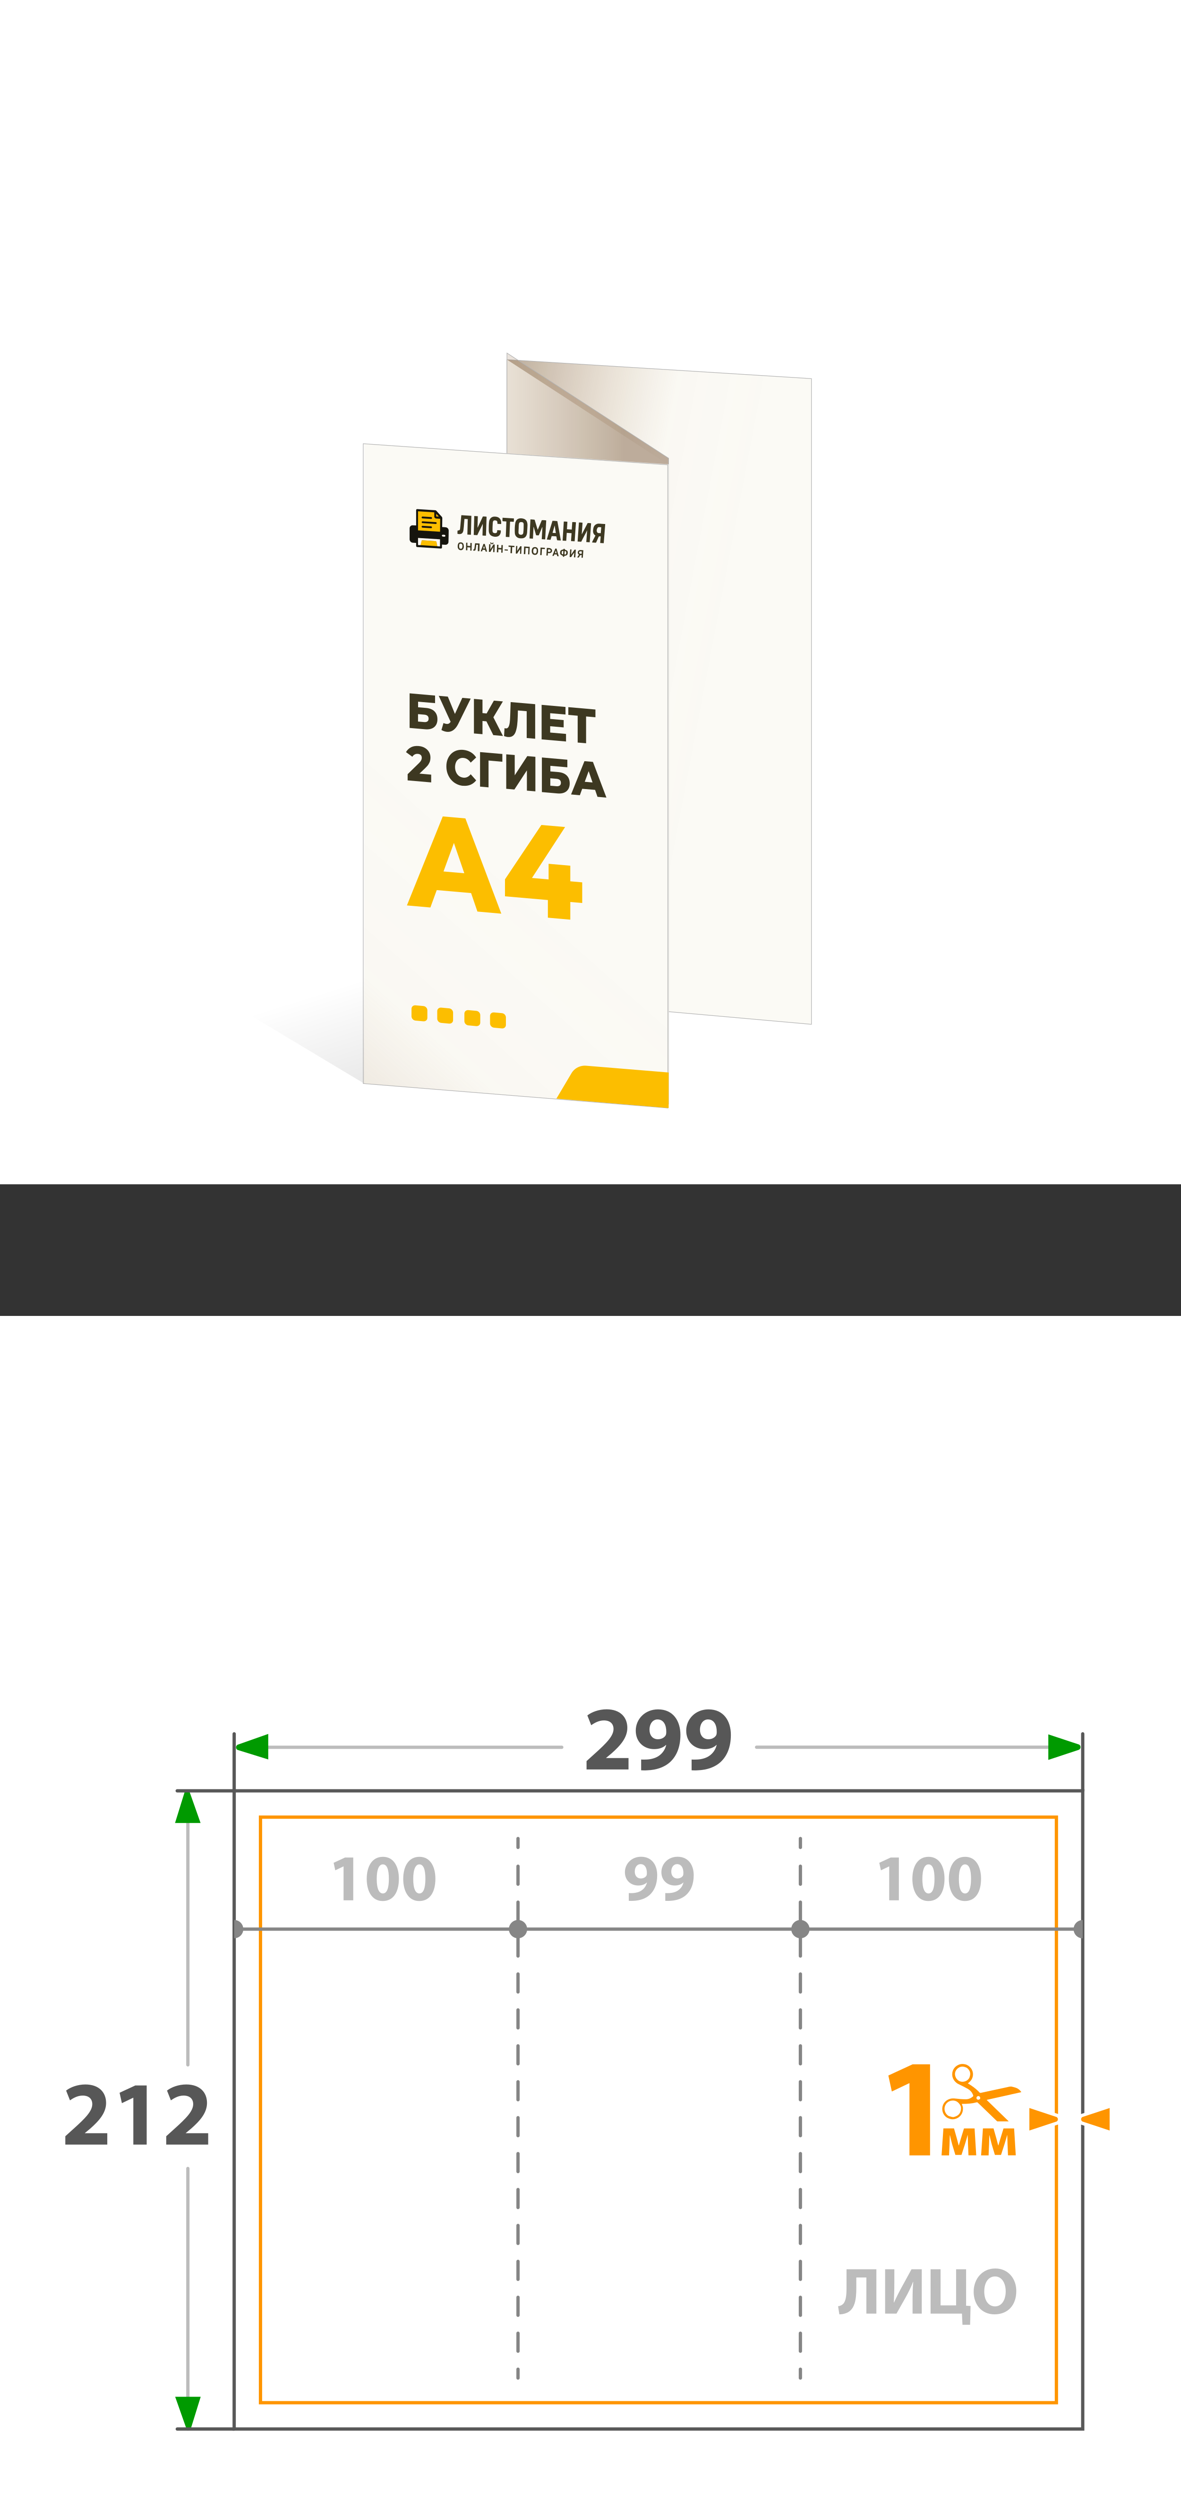 <?xml version="1.0" encoding="UTF-8"?>
<svg id="_Слой_2" data-name="Слой 2" xmlns="http://www.w3.org/2000/svg" xmlns:xlink="http://www.w3.org/1999/xlink" viewBox="0 0 179.54 380.01">
  <rect x="0" y="0" width="179.54" height="380.01" fill="#333333" stroke="none"/>
  <defs>
    <style>
      .cls-1 {
        fill: #fdf9f3;
      }

      .cls-1, .cls-2, .cls-3, .cls-4, .cls-5, .cls-6, .cls-7, .cls-8, .cls-9, .cls-10, .cls-11, .cls-12, .cls-13 {
        stroke-width: 0px;
      }

      .cls-14 {
        stroke: #575757;
      }

      .cls-14, .cls-15, .cls-16, .cls-17, .cls-18, .cls-19, .cls-20, .cls-21, .cls-22, .cls-23 {
        stroke-miterlimit: 10;
      }

      .cls-14, .cls-17, .cls-4, .cls-18, .cls-21, .cls-22 {
        fill: none;
      }

      .cls-14, .cls-17, .cls-18, .cls-19, .cls-21, .cls-22, .cls-23 {
        stroke-width: .5px;
      }

      .cls-14, .cls-17, .cls-18, .cls-21, .cls-22 {
        stroke-linecap: round;
      }

      .cls-15 {
        fill: url(#_Безымянный_градиент_24-2);
      }

      .cls-15, .cls-16, .cls-20 {
        stroke: #b2b2b2;
        stroke-width: .09px;
      }

      .cls-16 {
        fill: url(#_Безымянный_градиент_24);
      }

      .cls-17, .cls-22 {
        stroke: #858585;
      }

      .cls-2 {
        fill: #fcbe00;
      }

      .cls-3 {
        fill: url(#_Безымянный_градиент_197);
      }

      .cls-5 {
        fill: #575757;
      }

      .cls-18 {
        stroke: #bcbcbc;
      }

      .cls-19 {
        stroke: #585858;
      }

      .cls-19, .cls-13, .cls-23 {
        fill: #fff;
      }

      .cls-6 {
        fill: #009a00;
      }

      .cls-20 {
        fill: url(#_Безымянный_градиент_24-3);
      }

      .cls-7 {
        fill: #ff9500;
      }

      .cls-8 {
        fill: #bcbcbc;
      }

      .cls-9 {
        fill: #16150e;
      }

      .cls-21 {
        stroke: #868686;
      }

      .cls-24 {
        clip-path: url(#clippath);
      }

      .cls-10 {
        fill: #fbfaf5;
      }

      .cls-11 {
        fill: #3d3821;
      }

      .cls-22 {
        stroke-dasharray: 0 0 2.73 2.73;
      }

      .cls-12 {
        fill: #868686;
      }

      .cls-23 {
        stroke: #ff9500;
      }
    </style>
    <clipPath id="clippath">
      <rect class="cls-4" x="141.39" y="313.69" width="13.95" height="8.74"/>
    </clipPath>
    <linearGradient id="_Безымянный_градиент_197" data-name="Безымянный градиент 197" x1="65.45" y1="145.6" x2="78.55" y2="187.51" gradientUnits="userSpaceOnUse">
      <stop offset="0" stop-color="#000" stop-opacity="0"/>
      <stop offset="1" stop-color="#000" stop-opacity=".25"/>
    </linearGradient>
    <linearGradient id="_Безымянный_градиент_24" data-name="Безымянный градиент 24" x1="128.96" y1="110.05" x2="69.22" y2="98.67" gradientUnits="userSpaceOnUse">
      <stop offset=".33" stop-color="#c69c6d" stop-opacity="0"/>
      <stop offset=".58" stop-color="rgba(169, 128, 84, .11)" stop-opacity=".11"/>
      <stop offset="1" stop-color="#603813" stop-opacity=".4"/>
    </linearGradient>
    <linearGradient id="_Безымянный_градиент_24-2" data-name="Безымянный градиент 24" x1="22.89" y1="110.73" x2="94.91" y2="110.73" xlink:href="#_Безымянный_градиент_24"/>
    <linearGradient id="_Безымянный_градиент_24-3" data-name="Безымянный градиент 24" x1="-879.18" y1="-267.73" x2="-947.54" y2="-168.63" gradientTransform="translate(949.44 487.47) rotate(9.13) scale(1.03 .94) skewX(-.67)" xlink:href="#_Безымянный_градиент_24"/>
  </defs>
  <g id="_Слой_1-2" data-name="Слой 1">
    <g>
      <rect class="cls-13" y="0" width="179.54" height="180"/>
      <rect class="cls-13" y="200.01" width="179.54" height="180"/>
      <g>
        <line class="cls-18" x1="28.56" y1="272.71" x2="28.56" y2="313.84"/>
        <line class="cls-18" x1="28.56" y1="329.59" x2="28.56" y2="369.19"/>
        <rect class="cls-19" x="35.6" y="272.19" width="129" height="97"/>
        <g>
          <rect class="cls-23" x="39.6" y="276.19" width="121" height="89"/>
          <g>
            <g>
              <path class="cls-7" d="M138.26,316.63h-.04l-2.64,1.26-.53-2.43,3.68-1.7h2.66v13.84h-3.13v-10.96Z"/>
              <path class="cls-7" d="M143.41,323.5h1.62l.44,1.55c.07.24.18.66.27,1.03h.03c.08-.28.21-.73.33-1.12l.45-1.46h1.61l.25,4.09h-1.18l-.07-1.64c0-.35-.03-.95-.04-1.43h-.02c-.16.54-.18.68-.39,1.34l-.54,1.67h-.93l-.49-1.62c-.11-.39-.24-.97-.33-1.36h-.03c-.02.51-.02,1.09-.04,1.43l-.07,1.62h-1.14l.28-4.09Z"/>
              <path class="cls-7" d="M149.42,323.5h1.62l.44,1.55c.07.24.18.66.27,1.03h.03c.08-.28.21-.73.33-1.12l.45-1.46h1.61l.25,4.09h-1.18l-.07-1.64c0-.35-.03-.95-.04-1.43h-.02c-.16.54-.18.68-.39,1.34l-.54,1.67h-.93l-.49-1.62c-.11-.39-.24-.97-.33-1.36h-.03c-.02.51-.02,1.09-.04,1.43l-.07,1.62h-1.14l.28-4.09Z"/>
              <g class="cls-24">
                <path class="cls-7" d="M153.68,318.34c.51-.11,1.03-.23,1.54-.34.01,0,.02,0,.04-.01h0s-.02-.05-.04-.07c-.17-.24-.39-.43-.66-.55-.24-.1-.5-.16-.75-.22-.09-.02-.18-.02-.27,0-.11,0-.22.03-.32.06-.88.19-1.76.38-2.64.57-.5.11-1,.21-1.5.32-.07.01-.12,0-.16-.05-.06-.07-.13-.14-.2-.21-.45-.45-.96-.8-1.49-1.13-.03-.02-.06-.03-.09-.05,0-.01,0-.02.01-.02.06-.05.11-.09.17-.14.35-.29.55-.65.59-1.1.07-.79-.5-1.45-1.1-1.62-.52-.15-.99-.07-1.42.24-.35.26-.56.62-.62,1.06-.09.69.28,1.27.77,1.59.13.08.27.14.41.21.4.19.8.39,1.18.61.38.22.65.53.8.94.05.13.03.17-.07.26-.3.24-.64.38-1.03.38-.54,0-1.08-.05-1.62-.11-.26-.03-.51-.03-.77.04-.68.19-1.14.73-1.19,1.42-.05.72.37,1.32.89,1.53.2.08.4.15.61.16.83.03,1.69-.61,1.64-1.7,0-.18-.07-.35-.13-.52-.01-.04-.03-.07-.04-.12.04,0,.07,0,.1,0,.69,0,1.37-.03,2.03-.21.06-.02.11-.02.17-.03.04,0,.07,0,.1.03.15.14.3.28.44.42.88.85,1.76,1.7,2.64,2.55.07.07.15.14.23.2.15.11.33.17.51.23.47.16.93.15,1.39-.04h0c-.18-.19-.37-.38-.55-.56-1.04-1.01-2.07-2.02-3.11-3.02-.06-.05-.11-.11-.17-.17.04-.01.07-.02.1-.03,1.18-.26,2.37-.52,3.55-.79ZM147.4,315.71c-.18.52-.84.83-1.41.65-.6-.19-.94-.85-.76-1.45.18-.56.83-.98,1.47-.73.29.06.5.26.66.53.18.33.16.65.04.99ZM145.06,321.76c-.2.05-.38-.01-.61-.08-.27-.03-.49-.22-.66-.48-.16-.26-.23-.54-.19-.85.1-.66.63-1.1,1.29-1.09.46.01.79.25,1.04.63.19.29.2.6.12.93-.13.53-.49.8-.99.93ZM148.65,319.13c-.15-.04-.24-.2-.19-.34.04-.15.2-.24.35-.2.14.04.24.22.2.37-.04.12-.22.21-.35.17Z"/>
              </g>
            </g>
            <g>
              <path class="cls-7" d="M156.24,320.06l4.47,1.48c.25.14.36.35.36.58,0,.23-.12.44-.31.55l-4.52,1.5v-4.12Z"/>
              <path class="cls-13" d="M156.49,320.4l4.14,1.37c.26.16.26.53,0,.68l-4.14,1.37v-3.42M155.99,319.71v4.81l.66-.22,4.14-1.37.05-.02.05-.03c.27-.16.43-.45.43-.77s-.16-.6-.43-.77l-.05-.03-.05-.02-4.14-1.37-.66-.22h0Z"/>
            </g>
            <g>
              <path class="cls-7" d="M164.47,322.69c-.25-.14-.36-.35-.36-.58,0-.23.12-.44.31-.55l4.52-1.5v4.12l-4.47-1.48Z"/>
              <path class="cls-13" d="M168.69,320.4v3.42l-4.14-1.37c-.26-.16-.26-.53,0-.68l4.14-1.37M169.19,319.71l-.66.22-4.14,1.37-.05.02-.05.03c-.27.16-.43.45-.43.77,0,.32.16.6.43.77l.05.03.05.02,4.14,1.37.66.22v-4.81h0Z"/>
            </g>
          </g>
        </g>
        <path class="cls-6" d="M28.28,368.97l-1.65-4.68h3.88l-1.45,4.68c-.18.29-.6.29-.77,0Z"/>
        <path class="cls-6" d="M28.84,272.4l1.65,4.68h-3.88l1.45-4.68c.18-.29.6-.29.77,0Z"/>
        <line class="cls-14" x1="35.6" y1="369.19" x2="26.95" y2="369.19"/>
        <g>
          <path class="cls-5" d="M9.93,325.96v-1.27l1.15-1.04c1.98-1.77,2.93-2.78,2.95-3.83,0-.73-.43-1.31-1.47-1.31-.77,0-1.45.39-1.92.73l-.59-1.49c.66-.51,1.73-.93,2.93-.93,2.05,0,3.15,1.19,3.15,2.81,0,1.52-1.08,2.72-2.39,3.88l-.83.69v.03h3.4v1.73h-6.37Z"/>
          <path class="cls-5" d="M20.27,318.84h-.03l-1.71.82-.35-1.58,2.39-1.11h1.73v8.99h-2.03v-7.12Z"/>
          <path class="cls-5" d="M25.27,325.96v-1.27l1.15-1.04c1.98-1.77,2.93-2.78,2.95-3.83,0-.73-.43-1.31-1.47-1.31-.77,0-1.45.39-1.92.73l-.59-1.49c.66-.51,1.73-.93,2.93-.93,2.05,0,3.15,1.19,3.15,2.81,0,1.52-1.08,2.72-2.39,3.88l-.83.69v.03h3.4v1.73h-6.37Z"/>
        </g>
        <g>
          <line class="cls-17" x1="121.68" y1="361.44" x2="121.68" y2="360.1"/>
          <line class="cls-22" x1="121.68" y1="357.36" x2="121.68" y2="282.16"/>
          <line class="cls-17" x1="121.68" y1="280.79" x2="121.68" y2="279.44"/>
        </g>
        <g>
          <line class="cls-17" x1="78.75" y1="361.44" x2="78.75" y2="360.1"/>
          <line class="cls-22" x1="78.75" y1="357.36" x2="78.75" y2="282.16"/>
          <line class="cls-17" x1="78.75" y1="280.79" x2="78.75" y2="279.44"/>
        </g>
        <g>
          <g>
            <path class="cls-8" d="M52.23,283.68h-.02l-1.24.59-.25-1.14,1.73-.8h1.25v6.5h-1.47v-5.15Z"/>
            <path class="cls-8" d="M60.64,285.55c0,2-.81,3.39-2.46,3.39s-2.42-1.51-2.43-3.35c0-1.89.79-3.37,2.47-3.37s2.42,1.55,2.42,3.33ZM57.27,285.59c0,1.49.36,2.2.94,2.2s.91-.74.91-2.22-.31-2.2-.92-2.2c-.55,0-.93.7-.93,2.22Z"/>
            <path class="cls-8" d="M66.19,285.55c0,2-.81,3.39-2.46,3.39s-2.42-1.51-2.43-3.35c0-1.89.79-3.37,2.47-3.37s2.42,1.55,2.42,3.33ZM62.82,285.59c0,1.49.36,2.2.94,2.2s.91-.74.91-2.22-.31-2.2-.92-2.2c-.55,0-.93.7-.93,2.22Z"/>
          </g>
          <g>
            <path class="cls-8" d="M95.59,287.73c.2.02.36.01.66,0,.47-.03.94-.16,1.28-.4.43-.29.71-.72.82-1.21h-.02c-.29.29-.72.46-1.31.46-1.1,0-2.02-.76-2.02-2.03s1.02-2.34,2.45-2.34c1.67,0,2.46,1.28,2.46,2.8,0,1.36-.43,2.34-1.14,3-.62.56-1.48.86-2.49.9-.25.02-.52,0-.69,0v-1.18ZM96.5,284.47c0,.56.31,1.04.92,1.04.42,0,.71-.19.85-.42.05-.1.07-.2.07-.39.01-.69-.25-1.37-.96-1.37-.51,0-.88.46-.88,1.14Z"/>
            <path class="cls-8" d="M101.14,287.73c.2.02.36.01.66,0,.47-.03.94-.16,1.28-.4.43-.29.71-.72.82-1.21h-.02c-.29.29-.72.46-1.31.46-1.1,0-2.02-.76-2.02-2.03s1.02-2.34,2.45-2.34c1.67,0,2.46,1.28,2.46,2.8,0,1.36-.43,2.34-1.14,3-.62.56-1.48.86-2.49.9-.25.02-.52,0-.69,0v-1.18ZM102.05,284.47c0,.56.31,1.04.92,1.04.42,0,.71-.19.85-.42.05-.1.07-.2.07-.39.01-.69-.25-1.37-.96-1.37-.51,0-.88.46-.88,1.14Z"/>
          </g>
          <g>
            <path class="cls-8" d="M133.23,344.91v6.74h-1.52v-5.49h-1.53v1.6c0,1.73-.22,3.07-1.24,3.67-.34.19-.8.33-1.34.33l-.19-1.23c.33-.04.6-.18.77-.36.41-.42.51-1.29.51-2.31v-2.95h4.54Z"/>
            <path class="cls-8" d="M135.96,344.91v2c0,1.08-.03,2.15-.08,3.05h.03c.36-.79.81-1.68,1.21-2.4l1.45-2.65h1.56v6.74h-1.4v-1.99c0-1.04.02-1.96.11-2.84h-.03c-.31.8-.75,1.69-1.15,2.4l-1.37,2.43h-1.73v-6.74h1.4Z"/>
            <path class="cls-8" d="M142.99,344.91v5.49h2.36v-5.49h1.52v5.54l.68.04-.07,2.86h-1.16l-.08-1.7h-4.77v-6.74h1.52Z"/>
            <path class="cls-8" d="M154.5,348.21c0,2.22-1.33,3.55-3.31,3.55s-3.17-1.51-3.17-3.44,1.3-3.53,3.28-3.53,3.2,1.55,3.2,3.42ZM149.63,348.29c0,1.33.62,2.26,1.64,2.26s1.62-.98,1.62-2.29c0-1.22-.57-2.26-1.62-2.26s-1.64.98-1.64,2.29Z"/>
          </g>
          <line class="cls-21" x1="163.21" y1="293.21" x2="36.95" y2="293.21"/>
          <circle class="cls-12" cx="78.75" cy="293.21" r="1.39"/>
          <circle class="cls-12" cx="121.68" cy="293.21" r="1.39"/>
          <path class="cls-12" d="M35.6,294.6c.77,0,1.39-.62,1.39-1.39s-.62-1.39-1.39-1.39v2.78Z"/>
          <path class="cls-12" d="M164.6,291.83c-.77,0-1.39.62-1.39,1.39s.62,1.39,1.39,1.39v-2.78Z"/>
          <g>
            <path class="cls-8" d="M135.18,283.68h-.02l-1.24.59-.25-1.14,1.73-.8h1.25v6.5h-1.47v-5.15Z"/>
            <path class="cls-8" d="M143.59,285.55c0,2-.81,3.39-2.46,3.39s-2.42-1.51-2.43-3.35c0-1.89.79-3.37,2.47-3.37s2.42,1.55,2.42,3.33ZM140.22,285.59c0,1.49.36,2.2.94,2.2s.91-.74.91-2.22-.31-2.2-.92-2.2c-.55,0-.93.7-.93,2.22Z"/>
            <path class="cls-8" d="M149.14,285.55c0,2-.81,3.39-2.46,3.39s-2.42-1.51-2.43-3.35c0-1.89.79-3.37,2.47-3.37s2.42,1.55,2.42,3.33ZM145.77,285.59c0,1.49.36,2.2.94,2.2s.91-.74.91-2.22-.31-2.2-.92-2.2c-.55,0-.93.7-.93,2.22Z"/>
          </g>
        </g>
        <line class="cls-18" x1="40.78" y1="265.57" x2="85.4" y2="265.57"/>
        <path class="cls-6" d="M36.1,265.19l4.68-1.65v3.88l-4.68-1.45c-.29-.18-.29-.6,0-.77Z"/>
        <polyline class="cls-14" points="26.94 272.19 35.6 272.19 35.6 263.53"/>
        <g>
          <path class="cls-5" d="M89.17,268.94v-1.27l1.15-1.04c1.98-1.77,2.93-2.78,2.95-3.83,0-.73-.43-1.31-1.47-1.31-.77,0-1.45.39-1.92.73l-.59-1.49c.66-.51,1.73-.93,2.93-.93,2.05,0,3.15,1.19,3.15,2.81,0,1.52-1.08,2.72-2.39,3.88l-.83.69v.03h3.4v1.73h-6.37Z"/>
          <path class="cls-5" d="M97.47,267.43c.28.03.5.01.91,0,.65-.04,1.3-.22,1.77-.55.59-.4.98-1,1.13-1.67h-.03c-.4.4-1,.64-1.81.64-1.52,0-2.79-1.05-2.79-2.81s1.41-3.23,3.39-3.23c2.31,0,3.4,1.77,3.4,3.87,0,1.88-.59,3.24-1.58,4.15-.86.77-2.05,1.19-3.44,1.24-.34.03-.72.01-.95,0v-1.63ZM98.74,262.91c0,.77.43,1.44,1.27,1.44.58,0,.98-.26,1.18-.58.07-.14.1-.28.1-.54.01-.95-.35-1.89-1.33-1.89-.71,0-1.22.64-1.22,1.58Z"/>
          <path class="cls-5" d="M105.14,267.43c.28.03.5.01.91,0,.65-.04,1.3-.22,1.77-.55.59-.4.98-1,1.13-1.67h-.03c-.4.4-1,.64-1.81.64-1.52,0-2.79-1.05-2.79-2.81s1.41-3.23,3.39-3.23c2.31,0,3.4,1.77,3.4,3.87,0,1.88-.59,3.24-1.58,4.15-.86.77-2.05,1.19-3.44,1.24-.34.03-.72.01-.95,0v-1.63ZM106.41,262.91c0,.77.43,1.44,1.27,1.44.58,0,.98-.26,1.18-.58.07-.14.1-.28.1-.54.01-.95-.35-1.89-1.33-1.89-.71,0-1.22.64-1.22,1.58Z"/>
        </g>
        <line class="cls-18" x1="159.37" y1="265.56" x2="115.02" y2="265.56"/>
        <path class="cls-6" d="M164.05,265.94l-4.68,1.55v-3.88l4.68,1.55c.29.18.29.6,0,.77Z"/>
        <line class="cls-14" x1="164.6" y1="272.19" x2="164.6" y2="263.53"/>
      </g>
      <polygon class="cls-3" points="98.89 141.42 123.36 155.69 101.14 153.69 55.36 164.69 7.73 136.12 7.73 88.48 98.89 141.42"/>
      <polygon class="cls-10" points="123.36 155.69 77.07 151.59 77.07 54.66 123.36 57.57 123.36 155.69"/>
      <polygon class="cls-16" points="77.07 151.59 77.07 54.66 123.36 57.55 123.36 155.69 77.07 151.59"/>
      <polygon class="cls-10" points="77.07 150.19 101.65 168.79 101.64 70.65 77.07 54.66 77.07 150.19"/>
      <polygon class="cls-15" points="77.07 149.19 101.65 167.79 101.64 69.65 77.07 53.66 77.07 149.19"/>
      <polygon class="cls-10" points="101.65 168.41 55.36 164.69 55.36 67.44 101.65 70.57 101.65 168.41"/>
      <polygon class="cls-20" points="55.22 164.69 55.22 67.44 101.51 70.65 101.52 168.41 55.22 164.69"/>
      <g>
        <path class="cls-11" d="M62.27,110.63v-5.25l3.87.34v1.15l-2.58-.22v.85l1.2.1c.56.05,1,.22,1.29.52.3.3.45.7.45,1.21s-.17.92-.5,1.19c-.33.27-.8.38-1.41.32l-2.31-.2ZM63.55,109.67l.94.08c.22.02.38-.02.5-.11.12-.09.17-.23.17-.41,0-.37-.22-.57-.67-.61l-.94-.08v1.13Z"/>
        <path class="cls-11" d="M68.82,110.4l-2.12-4.64,1.38.12,1.45,3.53-.71.99ZM67.43,109.9c.26.11.47.15.64.13.17-.02.31-.13.44-.33l.22-.36.11-.13,1.44-3.14,1.28.11-1.92,3.89c-.19.38-.42.67-.68.87-.26.2-.55.3-.86.3s-.64-.09-.99-.28l.31-1.07Z"/>
        <path class="cls-11" d="M72.05,111.48v-5.25l1.3.11v5.25l-1.3-.11ZM72.97,109.55v-1.2l1.68.15v1.2l-1.68-.15ZM74.87,109.26l-1.21-.26,1.42-2.51,1.37.12-1.59,2.65ZM74.99,111.73l-1.3-2.61,1.05-.61,1.72,3.35-1.47-.13Z"/>
        <path class="cls-11" d="M77.22,112.02c-.09,0-.18-.02-.28-.05-.1-.02-.2-.06-.31-.09l.07-1.21c.06.02.12.03.18.04.18.02.32-.05.41-.21.09-.15.16-.38.2-.67.04-.29.06-.64.07-1.03l.07-2.09,3.73.32v5.25l-1.29-.11v-4.4l.28.35-1.87-.16.26-.32-.03,1.2c-.01.51-.04.97-.09,1.37-.05.4-.13.74-.23,1.02s-.25.49-.44.62c-.19.14-.43.19-.72.17Z"/>
        <path class="cls-11" d="M83.63,111.34l2.42.21v1.15l-3.71-.32v-5.25l3.63.32v1.15l-2.33-.2v2.96ZM83.54,109.26l2.15.19v1.11l-2.15-.19v-1.11Z"/>
        <path class="cls-11" d="M87.82,112.85v-4.4l.29.36-1.71-.15v-1.18l4.12.36v1.18l-1.71-.15.29-.3v4.4l-1.29-.11Z"/>
        <path class="cls-11" d="M61.97,118.6v-.93l1.73-1.69c.12-.12.21-.23.27-.32.06-.1.1-.18.12-.26.02-.08.03-.16.03-.23,0-.17-.05-.31-.15-.41s-.25-.16-.45-.18c-.17-.01-.32.01-.47.09-.15.07-.26.19-.36.35l-.97-.7c.17-.31.42-.56.75-.73.33-.17.72-.24,1.17-.2.36.03.67.12.94.28s.48.36.63.61c.15.25.23.54.23.87,0,.17-.02.34-.06.5-.04.16-.12.33-.23.51-.11.18-.28.37-.5.58l-1.38,1.32-.22-.54,2.5.22v1.18l-3.6-.31Z"/>
        <path class="cls-11" d="M70.4,119.44c-.37-.03-.7-.13-1.01-.29-.31-.16-.58-.37-.81-.64-.23-.26-.4-.57-.53-.91-.13-.34-.19-.72-.19-1.12s.06-.76.19-1.08c.13-.32.3-.59.53-.82.23-.23.5-.39.81-.5.31-.1.65-.14,1.01-.11.43.04.81.16,1.15.35s.62.47.84.81l-.83.78c-.15-.21-.31-.38-.49-.5-.18-.12-.38-.19-.6-.21-.19-.02-.36,0-.52.06-.16.06-.29.15-.41.27-.11.12-.2.27-.26.45-.06.18-.1.38-.1.61s.03.43.1.62c.06.19.15.36.26.5.11.14.25.26.41.34.16.08.33.13.52.15.22.02.42-.02.6-.11.18-.09.34-.23.49-.41l.83.93c-.22.29-.51.51-.84.66-.34.14-.72.2-1.15.16Z"/>
        <path class="cls-11" d="M72.98,119.56v-5.25l3.39.29v1.18s-2.39-.21-2.39-.21l.29-.3v4.4l-1.29-.11Z"/>
        <path class="cls-11" d="M76.96,119.9v-5.25l1.29.11v3.08l1.91-2.92,1.23.11v5.25l-1.29-.11v-3.08l-1.9,2.91-1.24-.11Z"/>
        <path class="cls-11" d="M82.38,120.38v-5.25l3.87.34v1.15l-2.58-.22v.85l1.2.1c.56.05.99.22,1.29.52s.45.7.45,1.21-.17.92-.5,1.19c-.33.27-.8.38-1.41.32l-2.31-.2ZM83.66,119.42l.94.08c.22.02.38-.02.5-.11.12-.09.17-.23.17-.41,0-.37-.22-.57-.67-.61l-.94-.08v1.13Z"/>
        <path class="cls-11" d="M86.81,120.76l2.04-5.07,1.29.11,2.05,5.43-1.36-.12-1.6-4.66.52.04-1.6,4.38-1.33-.12ZM87.93,119.84l.34-1.07,2.26.2.34,1.12-2.93-.25Z"/>
      </g>
      <g>
        <path class="cls-2" d="M61.86,137.62l5.45-13.53,3.44.3,5.46,14.48-3.63-.32-4.26-12.43,1.37.12-4.26,11.69-3.56-.31ZM64.84,135.15l.9-2.84,6.03.52.9,3-7.83-.68Z"/>
        <path class="cls-2" d="M76.77,136.23v-2.58l5.53-8.26,3.61.31-5.38,8.27-1.66-.7,9.64.84v3.14l-11.76-1.02ZM83.29,139.48v-2.68l.11-3.13v-2.38l3.3.29v8.2l-3.4-.3Z"/>
      </g>
      <g>
        <path class="cls-2" d="M64.36,155.23l-1.19-.11c-.34-.03-.61-.32-.61-.65v-1.14c0-.33.27-.56.61-.53l1.19.11c.34.03.61.32.61.65v1.14c0,.33-.27.56-.61.53Z"/>
        <path class="cls-2" d="M68.27,155.58l-1.19-.11c-.34-.03-.61-.32-.61-.65v-1.14c0-.33.27-.56.61-.53l1.19.11c.34.03.61.32.61.65v1.14c0,.33-.27.56-.61.53Z"/>
        <path class="cls-2" d="M72.4,155.96l-1.19-.11c-.34-.03-.61-.32-.61-.65v-1.14c0-.33.27-.56.61-.53l1.19.11c.34.03.61.32.61.65v1.14c0,.33-.27.56-.61.53Z"/>
        <path class="cls-2" d="M76.3,156.31l-1.19-.11c-.34-.03-.61-.32-.61-.65v-1.14c0-.33.27-.56.61-.53l1.19.11c.34.03.61.32.61.65v1.14c0,.33-.27.56-.61.53Z"/>
      </g>
      <g>
        <g>
          <path class="cls-11" d="M81.75,80.52c.21-.49.41-.97.62-1.46.23-.01.45,0,.67.04l-.16,2.88c-.17-.01-.34-.02-.52-.03l.1-1.81s-.02,0-.04,0c-.17.41-.34.82-.51,1.22-.14.03-.26,0-.41-.01-.12-.41-.24-.83-.36-1.25h-.03c-.03.59-.06,1.18-.09,1.77-.18-.01-.34-.02-.52-.03l.14-2.9c.23.03.44.01.64.06.17.52.29,1.03.47,1.53Z"/>
          <path class="cls-11" d="M89.32,79.5c.2.01.38-.02.54.05-.07.97-.14,1.92-.21,2.87-.18-.01-.34-.02-.52-.03l.13-1.79c-.28.6-.62,1.16-.9,1.74-.19-.01-.36-.02-.55-.03l.2-2.89c.18-.02.36,0,.55.03l-.12,1.74s.01,0,.02,0c.29-.56.58-1.12.88-1.7Z"/>
          <path class="cls-11" d="M72.57,81.34c-.19-.01-.36-.02-.55-.03l.08-2.88c.18.01.36.02.54.03l-.05,1.73s.01,0,.02,0c.26-.56.53-1.12.8-1.69.18,0,.36,0,.56.04l-.09,2.87c-.09.03-.18,0-.27,0-.08,0-.16,0-.26-.02l.05-1.78c-.27.59-.58,1.15-.84,1.73Z"/>
          <path class="cls-11" d="M70.13,78.3c.52.03,1.02.06,1.53.1l-.07,2.88-.54-.03.06-2.35c-.18-.01-.33-.02-.5-.03-.02.23-.04.45-.06.68-.03.35-.05.71-.1,1.05-.08.5-.36.66-.9.54,0-.17-.02-.34.02-.5.34-.04.36-.08.39-.42.05-.6.11-1.19.16-1.79,0-.04.01-.08.02-.12Z"/>
          <path class="cls-11" d="M85.71,79.27c.18,0,.36,0,.55.04l-.07,1.13c.24.02.48.03.73.05l.08-1.14c.2,0,.38,0,.56.03-.07.97-.13,1.92-.2,2.89l-.55-.03.08-1.2c-.25-.02-.48-.03-.73-.05l-.08,1.21c-.18-.01-.36-.02-.55-.03.06-.95.12-1.91.18-2.89Z"/>
          <path class="cls-11" d="M76.17,79.65l-.54-.03c0-.08-.02-.17-.02-.25,0-.13-.07-.21-.19-.25-.34-.09-.49.01-.51.37-.03.39-.04.78-.04,1.17,0,.1.04.18.07.27.15.1.31.14.48.08.2-.07.14-.28.18-.43.18.01.35.02.52.03.08.28-.08.8-.46.92-.24.08-.48.07-.71,0-.43-.12-.65-.42-.65-.94,0-.45,0-.9.06-1.35.08-.46.41-.74.86-.72.14,0,.28.02.42.07.4.14.62.56.54,1.05Z"/>
          <path class="cls-11" d="M76.99,79.26c-.21-.01-.4-.03-.59-.04-.03-.18,0-.35,0-.53.59.04,1.15.07,1.73.11l-.02.5c-.19.03-.38-.04-.57,0l-.1,2.33c-.19-.01-.36-.02-.55-.03l.09-2.35Z"/>
          <path class="cls-11" d="M87.29,84c-.18.22-.33.44-.46.67h-.23c.03-.4.05-.78.08-1.16h.2c-.02.26-.03.51-.05.75,0,0,.01,0,.02.01.16-.24.32-.48.48-.72h.21c-.03.39-.05.77-.08,1.16h-.21c.02-.24.03-.47.05-.71Z"/>
          <path class="cls-11" d="M79.1,83.02c.07,0,.13,0,.19.01l-.05,1.15h-.19c.01-.24.02-.47.03-.7-.17.21-.32.42-.45.66h-.22c.02-.39.03-.77.05-1.15.06-.02.12,0,.19,0l-.03.73s.02,0,.02,0c.15-.23.3-.47.46-.71Z"/>
          <path class="cls-11" d="M76.4,84h-.2c0-.17.01-.32.02-.48-.15,0-.3-.02-.45-.03l-.02.46h-.22c.01-.4.03-.77.04-1.15.07-.02.14,0,.21.01l-.02.46c.16,0,.3.02.45.03l.02-.45c.07-.02.13,0,.21,0l-.04,1.15Z"/>
          <path class="cls-11" d="M72.85,83.77h-.21c0-.32.02-.63.03-.95-.08-.03-.17-.02-.26-.03-.03.21-.05.42-.08.62-.04.27-.1.31-.37.29-.02-.06,0-.12,0-.18.03-.04.1,0,.13-.05.08-.29.08-.6.14-.9.22.01.44.03.68.04l-.03,1.14Z"/>
          <path class="cls-11" d="M79.85,84.22h-.22c.02-.4.04-.77.05-1.16.29.02.56.04.85.05l-.06,1.15h-.19c.02-.32.03-.63.05-.95-.14,0-.28-.02-.43-.03l-.04.93Z"/>
          <path class="cls-11" d="M70.87,82.49h.19c0,.17,0,.32-.01.47l.45.03v-.45c.09-.03.15,0,.22,0l-.03,1.15h-.2c0-.16,0-.31.01-.48-.16,0-.3-.02-.45-.03v.46c-.09,0-.15,0-.21-.01l.03-1.15Z"/>
          <path class="cls-11" d="M77.83,84.09l-.23-.02.04-.94c-.12,0-.22-.01-.32-.02-.02-.07-.01-.13,0-.2.29.02.59.04.88.06.02.06,0,.12,0,.19l-.33-.02-.04.95Z"/>
          <path class="cls-11" d="M82.17,83.22c.23.01.44.03.66.04.02.07,0,.13,0,.2l-.44-.03-.05.94h-.22c.02-.39.04-.77.06-1.16Z"/>
          <g>
            <path class="cls-11" d="M74.32,83.87l.04-1.15h.21c0,.26-.02.51-.03.79.17-.27.31-.51.46-.75h.21c-.01.4-.03.78-.04,1.16h-.2c0-.25.02-.49.03-.77-.17.26-.31.49-.44.73h-.23Z"/>
            <path class="cls-11" d="M74.67,82.46s.04.08.06.11c.1.04.12-.03.15-.09.05,0,.11,0,.16.01-.03.17-.09.22-.24.22-.18,0-.25-.07-.28-.26.05,0,.09,0,.14,0Z"/>
          </g>
          <path class="cls-11" d="M76.71,83.66v-.16c.17.01.33.02.49.03.01.05,0,.11,0,.16l-.49-.03Z"/>
          <path class="cls-11" d="M80.19,79.84c0-.5-.15-.92-.72-1.03-.51-.1-1.01.02-1.14.71-.08.45-.08.92-.07,1.38,0,.23.05.45.2.62.25.29.57.32.92.3.37-.03.62-.23.72-.66.06-.25.03-.5.06-.7.01-.24.03-.43.03-.62ZM79.55,80.99c-.03.21-.17.31-.4.29-.21-.02-.33-.15-.33-.36,0-.21.02-.42.03-.63,0-.2.01-.4.03-.6.02-.24.14-.35.37-.34.26.01.36.11.36.37,0,.43,0,.85-.06,1.28Z"/>
          <path class="cls-11" d="M91.32,79.6c-.12,0-.24-.01-.35-.01-.06,0-.12.01-.17.03-.36.1-.54.36-.6.71-.08.42-.09.81.32,1.07-.16.35-.38.68-.52,1.05.22.01.4.03.58.04.04-.03.06-.07.08-.11.09-.21.19-.43.28-.64.1-.23.11-.24.38-.21l-.08,1,.54.03.23-2.91c-.24-.02-.46-.03-.68-.04ZM91.33,81.04c-.19-.04-.43.06-.55-.15-.12-.2-.07-.44.05-.64.13-.23.36-.09.56-.12,0,.03.01.04.01.05-.02.28-.04.56-.07.87Z"/>
          <path class="cls-11" d="M84.74,79.21c-.26-.03-.49-.05-.75-.05-.28.96-.59,1.89-.86,2.85.21.01.38.02.56.04.06-.19.12-.38.18-.57.24.02.47.03.7.04.07.2.05.41.14.6.18.01.34.02.55.03-.16-.99-.35-1.95-.53-2.94ZM84,80.99c.11-.37.21-.74.32-1.13.06.39.12.77.18,1.16l-.5-.03Z"/>
          <path class="cls-11" d="M85.86,83.53s.01-.08-.02-.11h-.17s0,.07-.04.1c-.33.05-.45.15-.48.39-.04.3.04.41.42.57.02.04-.02.1.02.14.06,0,.12.02.18,0,0-.05.01-.09.02-.13.37-.05.49-.14.52-.39.03-.34-.03-.42-.45-.57ZM85.6,84.25c-.16,0-.22-.06-.21-.23,0-.23.06-.3.25-.29l-.03.51ZM85.81,84.28l.03-.52c.2,0,.25.06.24.26,0,.22-.06.28-.27.26Z"/>
          <path class="cls-11" d="M81.8,83.58c-.03-.26-.19-.42-.45-.43-.24-.01-.41.1-.48.33-.04.15-.05.31-.02.47.05.24.22.39.46.39.24,0,.4-.11.46-.35.04-.14.04-.27.02-.41ZM81.54,84c-.04.1-.12.14-.23.13-.11,0-.19-.06-.22-.16-.04-.13-.04-.27,0-.41.04-.14.11-.22.27-.21.14.02.21.08.23.25,0,.05,0,.11,0,.16,0,.08-.02.16-.05.23Z"/>
          <path class="cls-11" d="M70.49,82.8c-.06-.24-.21-.36-.45-.37-.23,0-.36.09-.43.33-.02.08-.03.15-.03.24-.01.11,0,.23.05.34.12.31.57.39.76.13.15-.2.15-.43.09-.67ZM70.25,83.29c-.04.09-.12.13-.22.12-.1-.01-.17-.05-.2-.16-.05-.17-.04-.34,0-.5.03-.12.13-.12.23-.12.1,0,.18.06.21.16.02.08.05.16.03.24,0,.1-.01.18-.05.26Z"/>
          <path class="cls-11" d="M88.24,83.6c-.21,0-.37.13-.4.31-.03.18.03.31.19.41-.12.12-.2.26-.28.41.09,0,.16.01.23.01.14-.13.13-.45.45-.37l-.03.4h.2c.03-.38.06-.75.08-1.14-.15,0-.3-.03-.44-.03ZM88.43,84.17c-.13-.02-.28.04-.37-.11-.04-.06-.03-.12.01-.18.1-.16.25-.04.38-.08l-.03.37Z"/>
          <path class="cls-11" d="M83.63,83.32c-.16-.04-.33-.03-.5-.04l-.07,1.15c.07,0,.14.02.21,0l.02-.37c.08,0,.15.01.22.01.23,0,.39-.12.41-.32.03-.2-.09-.37-.31-.43ZM83.31,83.87l.02-.36c.29-.02.38.03.38.19,0,.16-.1.2-.4.17Z"/>
          <path class="cls-11" d="M84.62,83.38h-.2c-.15.36-.32.73-.45,1.11h.21c.04-.07.07-.15.11-.23.12,0,.24.02.36.02.02.09.05.17.07.26h.22c-.11-.38-.22-.76-.33-1.15ZM84.36,84.06c.05-.14.1-.26.15-.41.04.16.07.29.1.43-.09,0-.17-.01-.26-.02Z"/>
          <path class="cls-11" d="M73.69,82.67h-.19c-.14.36-.28.73-.42,1.11.08.02.14.02.21.02.05-.09.04-.18.1-.24l.36.02c.03.09.05.17.08.26h.22c-.12-.39-.24-.78-.36-1.16ZM73.45,83.36c.04-.13.09-.25.14-.4.04.15.08.28.12.41l-.25-.02Z"/>
        </g>
        <g>
          <path class="cls-9" d="M63.25,82.52c-.17-.01-.34-.02-.5-.03-.23-.02-.4-.17-.46-.39-.01-.04-.02-.08-.02-.13,0-.56,0-1.11,0-1.67,0-.26.2-.45.43-.46.17,0,.33.02.5.02.02,0,.04,0,.06,0,.01-.02,0-.03,0-.05,0-.75,0-1.5,0-2.25,0-.13.07-.19.19-.18.9.06,1.8.11,2.69.17.09,0,.16.04.22.11.26.29.52.59.79.87.06.07.09.13.09.22,0,.45-.01.9-.02,1.35.02.01.05,0,.07.01.17.01.34.01.51.04.24.04.41.25.41.5,0,.57-.02,1.13-.03,1.7,0,.28-.22.47-.49.45-.17,0-.33-.02-.5-.03,0,.13,0,.25,0,.37,0,.04,0,.07,0,.11-.02.09-.09.13-.19.12-.42-.03-.84-.06-1.27-.08-.75-.05-1.5-.1-2.25-.14-.02,0-.03,0-.05,0-.1-.01-.17-.08-.17-.19,0-.14,0-.29,0-.44Z"/>
          <path class="cls-2" d="M66.92,78.83l-.02,1.99c-1.12-.07-2.23-.14-3.35-.21v-2.9c.83.05,1.65.1,2.47.16.01.02,0,.04,0,.06,0,.19,0,.39,0,.58,0,.16.12.28.27.3.19.01.38.02.57.04.02,0,.04,0,.06,0Z"/>
          <path class="cls-2" d="M66.49,83.02c-.32-.02-.65-.04-.97-.06-.51-.03-1.03-.07-1.54-.1-.02,0-.04,0-.06,0-.02-.02,0-.05,0-.07.05-.19.1-.38.15-.57.02-.08.07-.11.15-.11.02,0,.03,0,.05,0,.63.04,1.26.08,1.89.12.01,0,.02,0,.04,0,.09,0,.14.05.16.14.05.2.09.4.14.6,0,.02,0,.04,0,.06Z"/>
          <path class="cls-1" d="M66.49,83.02c-.03-.17-.08-.34-.11-.52-.01-.05-.02-.1-.04-.15-.02-.07-.06-.11-.13-.11-.66-.04-1.32-.09-1.99-.13-.07,0-.12.03-.13.1-.06.22-.11.43-.16.65-.13,0-.25-.02-.38-.02v-1.08c1.11.07,2.23.14,3.34.21v1.08c-.14,0-.26-.02-.39-.02Z"/>
          <path class="cls-1" d="M67.17,81.41c.01-.05.03-.11.08-.12.13-.03.25-.02.38.02.06.02.08.09.07.16,0,.05-.06.1-.11.1-.1,0-.2,0-.3-.02-.07-.02-.1-.08-.12-.15Z"/>
          <path class="cls-2" d="M66.71,78.52c-.12,0-.25-.02-.39-.02v-.41c.13.14.26.29.39.43Z"/>
          <path class="cls-9" d="M66.3,79.64c-.29-.02-.59-.04-.88-.06-.39-.02-.77-.05-1.16-.07-.09,0-.14-.05-.15-.13,0-.07.03-.13.1-.14.02,0,.03,0,.05,0,.66.04,1.31.08,1.97.12.12,0,.15.06.15.16,0,.05-.04.08-.08.12Z"/>
          <path class="cls-9" d="M64.88,80.24c-.21-.01-.42-.03-.63-.04-.09,0-.15-.06-.15-.15,0-.08.06-.13.14-.13.43.03.86.05,1.29.08.08,0,.14.07.14.15,0,.08-.06.13-.14.13-.21-.01-.43-.03-.64-.04Z"/>
          <path class="cls-9" d="M64.89,78.83c-.21-.01-.42-.03-.64-.04-.11,0-.15-.08-.15-.15,0-.08.06-.13.15-.13.43.03.86.05,1.29.08.08,0,.14.07.14.15,0,.08-.05.13-.14.13-.22-.01-.43-.03-.65-.04h0Z"/>
        </g>
      </g>
      <path class="cls-2" d="M101.64,163.01l-12.54-1.03c-.89-.07-1.77.37-2.22,1.14l-2.29,3.86,17.06,1.43v-5.4Z"/>
    </g>
  </g>
</svg>